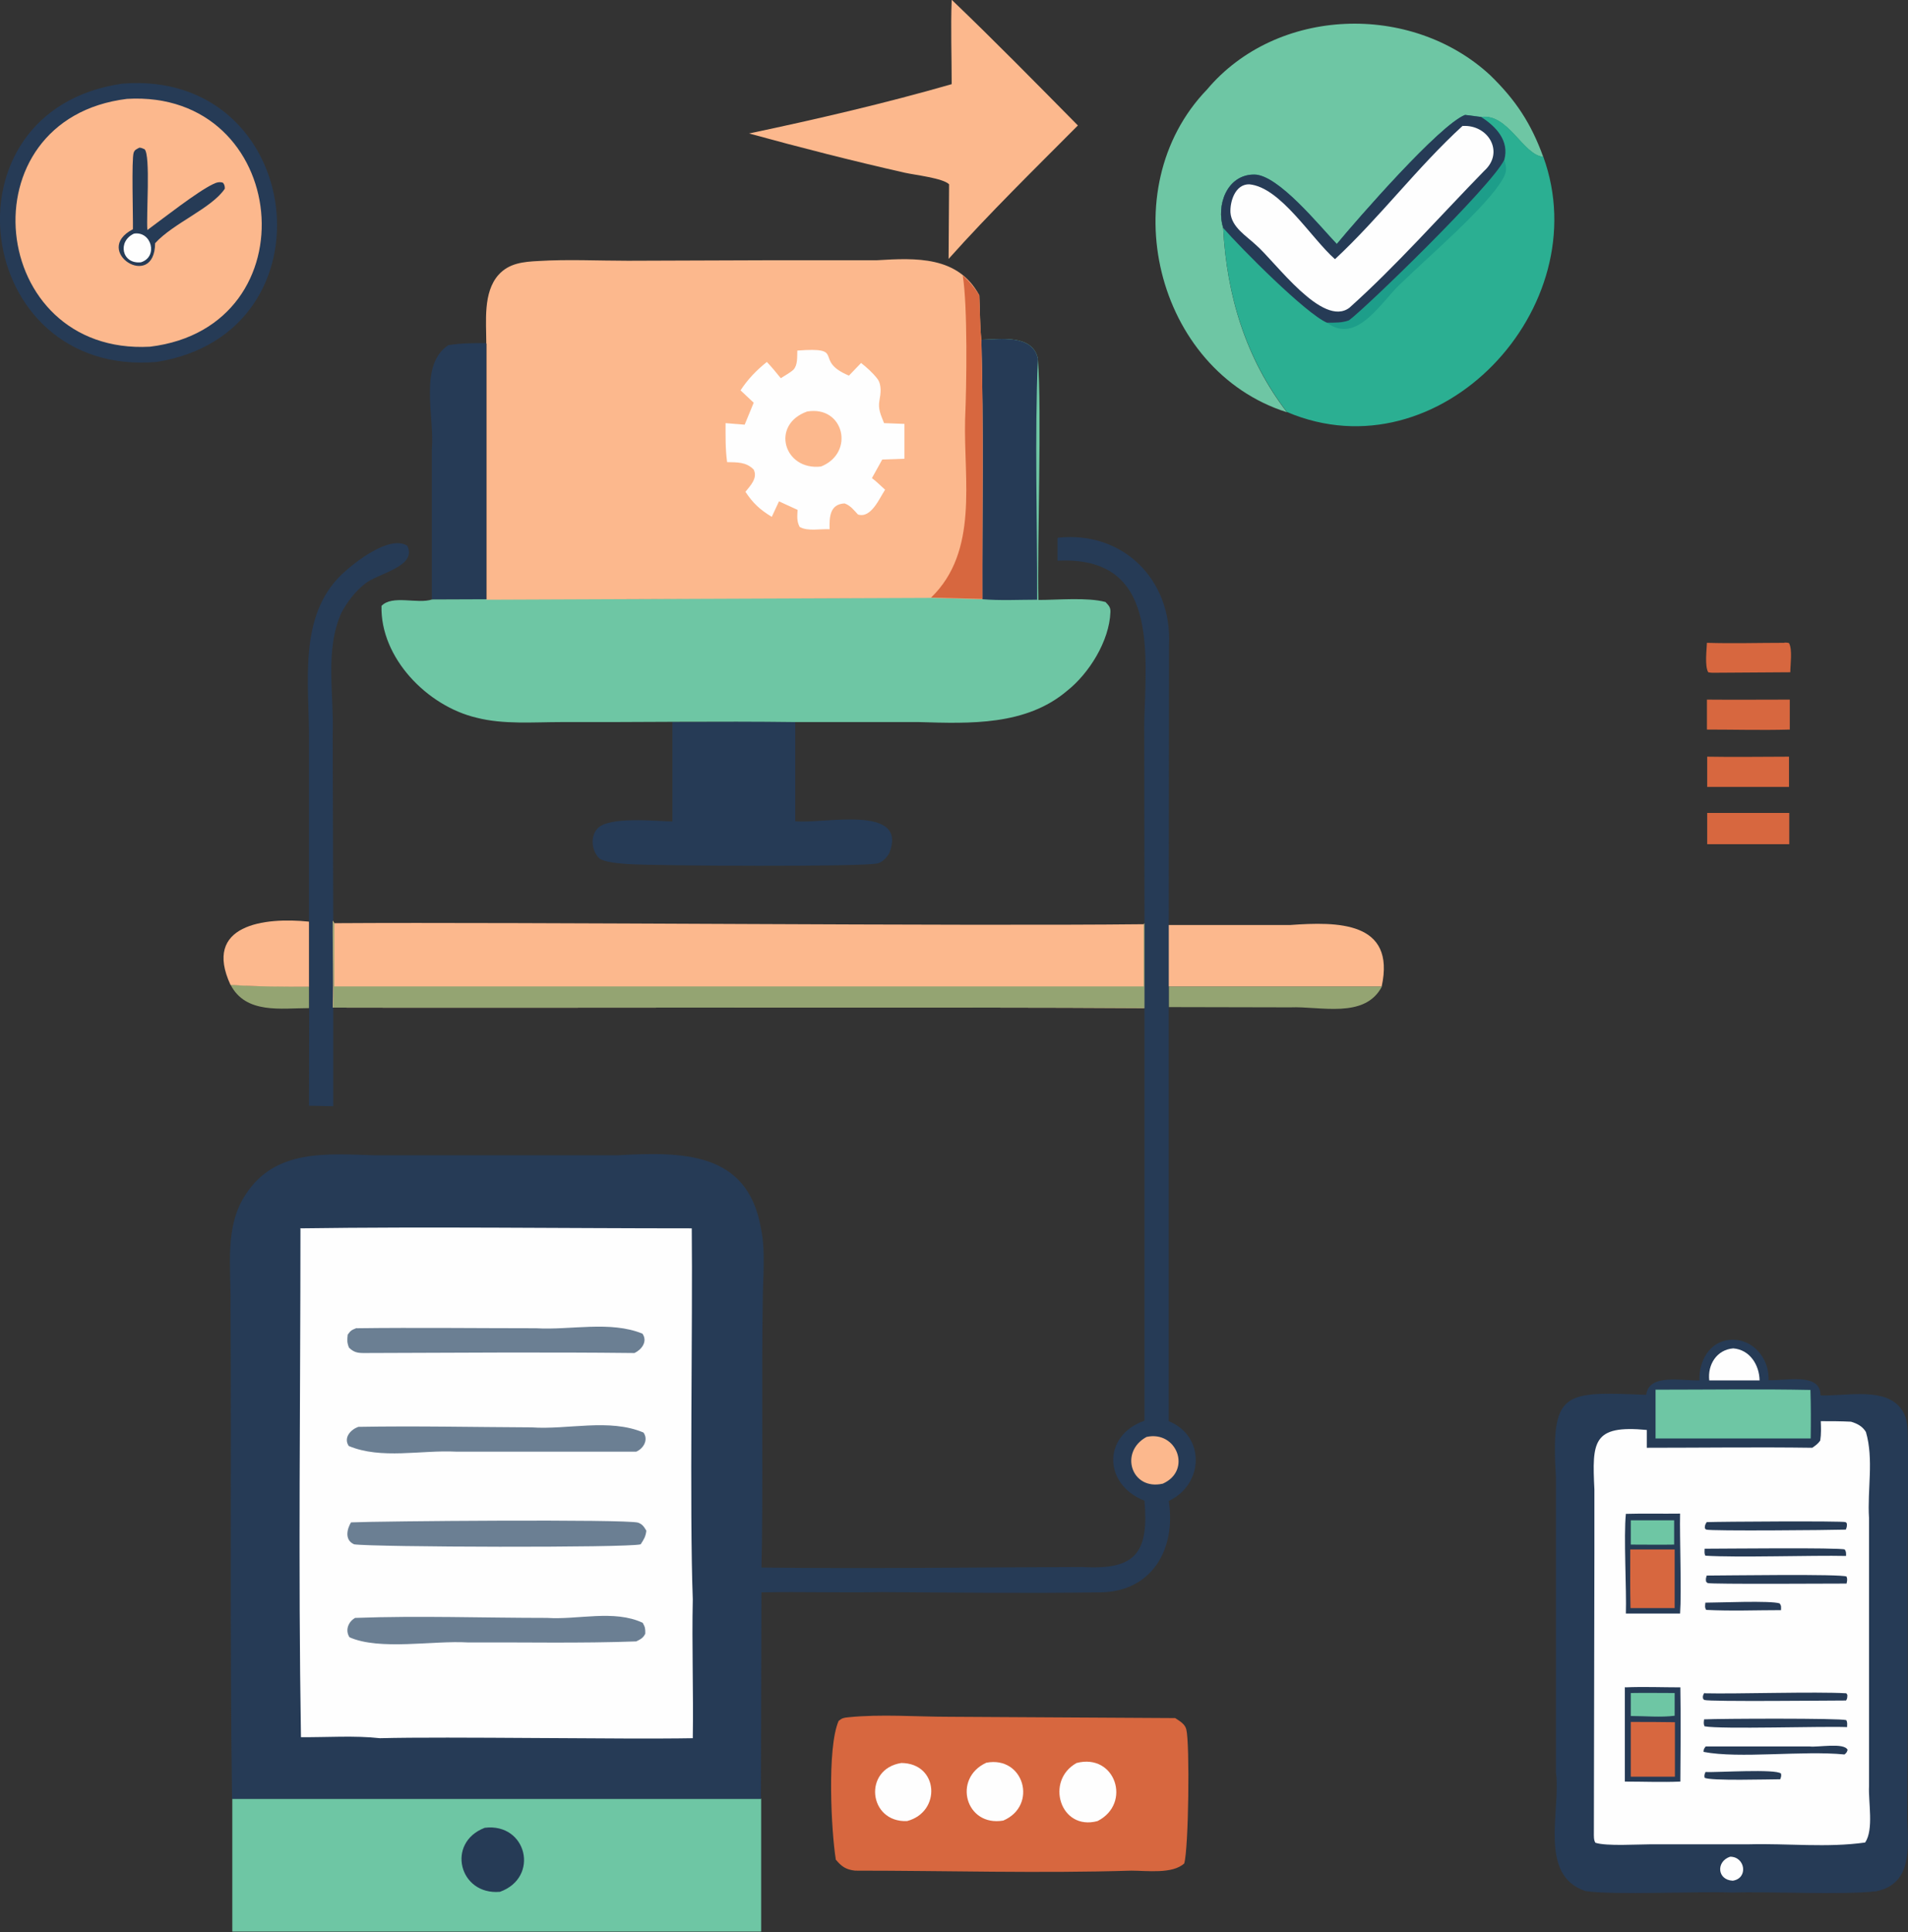 <?xml version="1.0" encoding="UTF-8"?>
<svg id="a" data-name="Layer 1" xmlns="http://www.w3.org/2000/svg" viewBox="0 0 73.92 74.84">
  <rect x="0" y="0" width="73.92" height="74.84" fill="#333333" stroke="none"/>
  <defs>
    <style>
      .b {
        fill: #2baf92;
      }

      .c {
        fill: #1d9e8a;
      }

      .d {
        fill: #6b7f93;
      }

      .e {
        fill: #263b56;
      }

      .f {
        fill: #fcb88d;
      }

      .g {
        fill: #94a472;
      }

      .h {
        fill: #d7673f;
      }

      .i {
        fill: #6ec6a4;
      }

      .j {
        fill: #fefefe;
      }
    </style>
  </defs>
  <path class="g" d="m8.93,38.14c1.01.08,2.03.06,3.04.07v.84c-1.08,0-2.45.24-3.04-.91Z"/>
  <path class="g" d="m45.28,38.21h8.26c-.66,1.27-2.39.76-3.56.81,0,0-4.7-.01-4.7-.01v-.8Z"/>
  <path class="f" d="m11.97,35.7v2.52c-1.01,0-2.03,0-3.04-.07-1.08-2.33,1.31-2.63,3.04-2.45Z"/>
  <path class="h" d="m66.14,29.31c1.06.02,2.12,0,3.17,0v1.17s-3.17,0-3.17,0v-1.16Z"/>
  <path class="h" d="m69.13,24.89c.07,0,.11,0,.18.02.14.25.05.84.05,1.13l-3.02.02c-.06,0-.11-.01-.16-.02-.14-.24-.06-.86-.05-1.14,1,.03,2.01,0,3.01,0Z"/>
  <path class="h" d="m66.13,27.1c1.07.01,2.14,0,3.21,0v1.16c-1.07.03-2.15,0-3.21,0v-1.18Z"/>
  <path class="h" d="m66.13,31.49h3.19s0,1.21,0,1.21h-3.18s0-1.21,0-1.21Z"/>
  <path class="f" d="m45.28,35.83h4.71c1.82-.13,4.09-.15,3.54,2.38h-8.26s0-2.38,0-2.38Z"/>
  <path class="e" d="m18.84,13.3v9.91c-.7,0-1.4,0-2.11,0v-5.83c.11-1.22-.52-3.25.64-4.01.49-.08.97-.08,1.47-.08Z"/>
  <path class="e" d="m11.97,35.7v-7.02c.02-2.17-.45-4.79,1.28-6.44.5-.47,1.85-1.53,2.53-1.1.4.83-1.19,1.07-1.66,1.49-.36.28-.67.69-.89,1.1-.66,1.46-.28,3.19-.34,4.75,0,0,.02,7.19.02,7.19-.02,1.12.03,2.24,0,3.35v3.83s-.94-.02-.94-.02c0-1.93.02-5.23.01-7.14Z"/>
  <path class="e" d="m26.05,27.97c1.58,0,3.18-.05,4.76,0v3.84c1.04.12,4.38-.68,3.65,1.22-.09.17-.25.35-.44.41-.53.15-8.67.1-9.69.03-.27-.02-.92-.06-1.12-.23-.29-.29-.35-.84-.06-1.15.45-.48,2.27-.28,2.9-.27v-3.85Z"/>
  <path class="f" d="m36.88,0c1.65,1.58,3.27,3.23,4.88,4.86-1.68,1.69-3.42,3.39-5.01,5.17l.02-2.89c-.23-.24-1.32-.36-1.72-.45-2.03-.46-4.03-.97-6.03-1.52,2.61-.55,5.28-1.17,7.85-1.91,0-1.09-.04-2.18,0-3.26Z"/>
  <path class="h" d="m32.38,72.02c-.17-1.04-.35-4.3.11-5.36.14-.11.18-.12.37-.14,1.26-.13,2.65-.02,3.92-.02l8.75.05c.18.12.38.23.43.44.14.55.09,4.61-.08,5.19-.45.42-1.46.28-2.05.28-3.55.11-7.15,0-10.7,0-.36-.04-.53-.16-.76-.44Z"/>
  <path class="j" d="m34.92,68.29c1.45.01,1.56,1.9.22,2.25-1.5.06-1.71-2.02-.22-2.25Z"/>
  <path class="j" d="m38.21,68.28c1.46-.28,2.01,1.66.66,2.24-1.46.25-1.98-1.63-.66-2.24Z"/>
  <path class="j" d="m41.71,68.29c1.5-.39,2.15,1.57.81,2.25-1.45.39-2.04-1.57-.81-2.25Z"/>
  <path class="i" d="m49.86,15.97c-5.11-1.62-6.8-8.66-3.1-12.5,2.71-3.22,7.92-3.38,10.97-.56.99.96,1.59,1.87,2.06,3.17-.78-.06-1.37-1.7-2.41-1.54l-.62-.08c-.99.39-4.14,4-4.97,5-.67-.69-2.28-2.68-3.2-2.69-1.06,0-1.48,1.18-1.2,2.07.13,2.6.88,5.06,2.47,7.13Z"/>
  <path class="f" d="m12.9,35.67l.05.09c7.45-.05,24.14.12,31.36.04l.03-.04c0,1.1,0,2.19,0,3.29-6.89-.05-24.34,0-31.45-.02.04-1.12-.01-2.24,0-3.35Z"/>
  <path class="g" d="m12.9,35.67l.05.09v2.45s31.36,0,31.36,0v-2.41s.04-.04.04-.04c0,1.1,0,2.19,0,3.29-6.89-.05-24.34,0-31.45-.02.04-1.12-.01-2.24,0-3.35Z"/>
  <path class="b" d="m56.76,4.45l.62.08c1.05-.16,1.63,1.48,2.41,1.54,2.12,5.84-4.02,12.4-9.93,9.89-1.59-2.08-2.34-4.53-2.47-7.13-.28-.89.15-2.07,1.2-2.07.93,0,2.53,1.99,3.2,2.69.83-1,3.98-4.61,4.97-5Z"/>
  <path class="c" d="m58.28,6.19c.1.32.1.47-.07.76-.6,1.05-2.89,3.01-3.84,3.94-.8.68-1.76,2.51-2.96,1.61.28,0,.58,0,.85-.09.58-.41,5.52-5.2,6.02-6.22Z"/>
  <path class="e" d="m56.76,4.45l.62.08c.58.37,1.1.92.9,1.66-.49,1.02-5.44,5.81-6.02,6.22-.27.1-.57.09-.85.09-.82-.35-3.35-2.9-4.02-3.67-.28-.89.15-2.07,1.2-2.07.93,0,2.53,1.99,3.2,2.69.83-1,3.98-4.61,4.97-5Z"/>
  <path class="j" d="m56.67,4.88c.99-.06,1.63,1.02.83,1.74-1.7,1.74-3.42,3.69-5.22,5.3-1.04.79-2.86-1.77-3.62-2.43-.37-.35-.95-.69-.99-1.26-.02-.44.19-1.1.73-1.09,1.21.11,2.39,2.08,3.32,2.9,1.74-1.62,3.19-3.56,4.95-5.17Z"/>
  <path class="i" d="m9.98,69.67h19.51s0,5.15,0,5.15H9s0-5.15,0-5.15h.99Z"/>
  <path class="e" d="m18.78,70.8c1.63-.2,2.14,1.92.59,2.48-1.58.14-2.1-1.9-.59-2.48Z"/>
  <path class="i" d="m38.02,13.16c.73-.02,1.98-.22,2.19.73.16,2.15-.03,7.12.02,9.35.74,0,1.9-.11,2.6.08.12.13.2.2.19.39-.04,1.12-.83,2.38-1.68,3.05-1.59,1.35-3.76,1.27-5.73,1.21,0,0-4.8,0-4.8,0-3.02-.04-6.04.01-9.06,0-1.08,0-2.24.1-3.29-.17-1.91-.45-3.73-2.32-3.68-4.33.42-.44,1.4-.06,1.96-.25.48,0,18.23-.07,19.33-.08l1.99.05c0-3.34.06-6.7-.04-10.04Z"/>
  <path class="e" d="m38.02,13.16c.73-.02,1.98-.22,2.19.73-.13,3.09-.02,6.24-.03,9.34-.7,0-1.44.04-2.13-.02,0-3.34.06-6.7-.04-10.04Z"/>
  <path class="f" d="m18.84,13.3c0-.85-.13-1.97.47-2.65.41-.46.97-.51,1.55-.54,1.14-.07,2.32-.01,3.47-.01l5.68-.02h3.97c1.5-.09,3.14-.17,3.96,1.36.03.57.02,1.16.08,1.73.09,3.34.03,6.7.04,10.04l-1.99-.05-17.22.07v-9.91Z"/>
  <path class="h" d="m37.3,10.67c.26.23.45.47.64.76.03.57.02,1.16.08,1.73.09,3.34.03,6.7.04,10.04l-1.99-.05c1.86-1.8,1.26-4.56,1.32-6.89.06-1.37.1-4.39-.09-5.58Z"/>
  <path class="j" d="m30.88,13.58c1.96-.15.58.37,2.01.97l.47-.49c.22.17.46.39.63.61.18.24.13.58.08.85-.06.33.06.56.18.87l.79.03v1.35s-.86.03-.86.03l-.4.72c.18.13.34.3.51.45-.22.33-.54,1.12-1.05.96-.16-.17-.29-.35-.52-.43-.58.03-.59.54-.58,1-.36-.02-.85.09-1.16-.09-.12-.23-.09-.41-.08-.66l-.72-.33-.28.6c-.46-.28-.73-.53-1.02-.97.2-.25.48-.53.32-.86-.29-.3-.64-.28-1.03-.29-.07-.5-.06-1.01-.06-1.51l.74.06.35-.85-.51-.48c.28-.43.62-.78,1.02-1.1.19.2.37.42.54.63.15-.1.36-.21.49-.33.17-.18.14-.5.15-.74Z"/>
  <path class="f" d="m31.27,15.94c1.43-.24,1.86,1.6.54,2.13-1.44.17-1.97-1.62-.54-2.13Z"/>
  <path class="e" d="m4.74,3.24c7.07-.57,8.35,9.66,1.33,10.78C-1.05,14.63-2.43,4.27,4.74,3.24Z"/>
  <path class="f" d="m4.92,3.83c6.32-.37,7.24,8.83.89,9.6C-.48,13.77-1.43,4.61,4.92,3.83Z"/>
  <path class="e" d="m5.4,5.72c.07,0,.13.03.2.06.24.22.06,2.61.11,3.13.6-.44,1.95-1.5,2.55-1.78.12-.06.25-.1.38-.05.06.08.07.13.07.23-.51.76-1.99,1.33-2.7,2.11-.02,1.88-2.48.3-.86-.54.01-.46-.06-2.72.03-2.97.04-.11.11-.13.2-.18Z"/>
  <path class="j" d="m5.19,9.05c.68-.11.95.9.27,1.11-.74.08-.92-.81-.27-1.11Z"/>
  <path class="e" d="m40.98,20.83c2.53-.28,4.44,1.64,4.31,4.16,0,0-.01,10.84-.01,10.84,0,1.91,0,16.94,0,19.22,1.44.59,1.35,2.46,0,3.09.29,1.84-.63,3.51-2.64,3.54-2.83.04-5.67.01-8.49-.01-1.55.03-3.1-.02-4.65.01l-.02,8H9.98s-.99,0-.99,0c-.09-6.28-.02-12.83-.06-19.12.03-1.42-.25-3.03.58-4.28,1.15-1.79,3.15-1.58,5-1.53,0,0,4.77,0,4.77,0h4.63c2.46-.13,5.05-.19,5.57,2.83.19.87.07,1.98.07,2.88-.05,2.46.02,7.88-.05,10.26,4.14.05,8.3-.01,12.44-.02,2.07.12,2.57-.56,2.4-2.57-1.59-.62-1.64-2.52,0-3.1,0-2.52,0-17.1,0-19.27,0,0-.01-7.72-.01-7.72.06-2.76.57-6.52-3.36-6.32v-.87Z"/>
  <path class="f" d="m44.42,55.66c1.17-.26,1.77,1.3.63,1.81-1.22.28-1.7-1.23-.63-1.81Z"/>
  <path class="j" d="m11.62,47.58c5.05-.07,10.12,0,15.18,0,.04,3.56-.09,10.91.04,14.37-.04,1.79.03,3.59,0,5.38-2.75.05-9.48-.07-12.12,0-.99-.11-2.06-.03-3.06-.04-.11-6.57-.02-13.15-.02-19.72Z"/>
  <path class="d" d="m13.82,51.45c2.32-.03,4.64,0,6.95,0,1.32.08,2.88-.3,4.12.21.21.3-.03.62-.31.75-3.5-.04-7-.01-10.49,0-.24,0-.39-.03-.57-.21-.08-.2-.07-.29-.05-.5.12-.17.15-.18.35-.26Z"/>
  <path class="d" d="m13.6,58.97c1.07-.05,10.66-.13,11.12.01.17.06.23.16.32.31-.02.22-.1.35-.22.53-.53.14-10.34.11-11.1,0-.37-.16-.29-.58-.11-.87Z"/>
  <path class="d" d="m13.77,62.67c2.46-.09,4.96,0,7.42,0,1.2.08,2.6-.33,3.71.19.1.18.1.22.1.42-.08.17-.19.22-.35.3-2.17.08-4.36.03-6.53.04-1.33-.08-3.41.32-4.58-.2-.18-.28-.04-.62.24-.76Z"/>
  <path class="d" d="m13.87,55.27c2.24-.04,4.48.01,6.72.02,1.41.1,3.01-.36,4.34.2.2.28,0,.62-.28.74h-6.98c-1.35-.07-2.9.31-4.16-.22-.21-.32.07-.63.37-.74Z"/>
  <path class="e" d="m67.02,51.9c.89-.07,1.53.72,1.5,1.56.61.04,2.02-.32,2.01.59.89.04,2.29-.29,2.98.36.32.3.39.66.4,1.08.03,1.38,0,2.77,0,4.15v7.4s-.02,3.4-.02,3.4c.04,1.11.21,2.54-1.21,2.82-1.27.15-4.23,0-5.55.05-1.25-.06-4.63.11-5.71-.06-1.84-.62-.94-3.12-1.14-4.6,0-2.57,0-8.91,0-11.41-.2-3.38.27-3.34,3.5-3.21.09-.85,1.44-.53,2.06-.56-.03-.73.38-1.5,1.17-1.57Z"/>
  <path class="j" d="m67.03,71.92c.59,0,.71.84.1.93-.61-.03-.65-.75-.1-.93Z"/>
  <path class="j" d="m67.15,52.23c.64.05,1.01.64,1.02,1.24-.48,0-1.47,0-1.95,0-.07-.61.29-1.19.93-1.24Z"/>
  <path class="i" d="m64.14,53.83c2,0,4-.03,6,.01.02.63.02,1.25.01,1.88h-6.01s0-1.89,0-1.89Z"/>
  <path class="j" d="m70.54,55.05c.39,0,.78,0,1.17.02.24.07.45.18.58.4.31,1.06.05,2.23.12,3.33,0,0,0,7.21,0,7.21v3.18c-.03.61.19,1.68-.15,2.18-1.47.21-3,.03-4.5.07,0,0-3.8,0-3.8,0-.5,0-1.73.08-2.15-.06-.07-.1-.06-.27-.06-.4l.02-10.78v-2.51c-.09-1.85-.07-2.5,2.03-2.3v.69c2.14,0,4.28-.03,6.41,0,.13-.09.22-.15.31-.28.04-.25.03-.51.02-.77Z"/>
  <path class="e" d="m66.06,62.08c.51,0,2.56-.09,2.89.03.07.1.05.14.05.26-.96,0-1.94.04-2.9-.01-.06-.1-.04-.16-.03-.28Z"/>
  <path class="e" d="m66.07,68.64c.47.02,2.73-.13,2.93.06.02.1,0,.13-.03.22-.4,0-2.75.07-2.93-.06-.02-.1,0-.14.04-.23Z"/>
  <path class="e" d="m66.04,59.99c.65,0,5.23-.05,5.43.03.06.09.05.14.05.25-1.29-.03-4.21.07-5.45-.01-.05-.09-.03-.17-.03-.27Z"/>
  <path class="e" d="m66.04,65.59c1.24.03,4.3-.07,5.49,0l.04.06c0,.09,0,.15-.05.22-.59,0-5.29.05-5.48-.02-.02,0-.04-.03-.06-.05-.02-.11,0-.13.05-.23Z"/>
  <path class="e" d="m66.02,66.6c.62-.03,5.27-.05,5.51.03.05.1.03.16.03.27-.95-.04-4.86.09-5.52-.03-.05-.1-.03-.16-.02-.27Z"/>
  <path class="e" d="m66.11,61.03c.62,0,5.29-.07,5.43.04.04.1.02.17,0,.27-.56,0-5.26.03-5.38-.02-.02-.01-.04-.03-.06-.05-.02-.1-.01-.14.02-.23Z"/>
  <path class="e" d="m66.07,67.65h4.04c.33.04,1.33-.16,1.47.13-.03.1-.04.11-.12.18-1.61-.16-4.08.17-5.46-.1,0-.11.02-.12.08-.21Z"/>
  <path class="e" d="m66.12,58.96c.52-.02,5.26-.05,5.38,0,.02.01.04.03.05.05.01.1,0,.15-.04.24-.62.02-5.24.06-5.4,0-.02,0-.04-.03-.06-.05-.01-.1.02-.16.07-.24Z"/>
  <path class="e" d="m62.97,65.36c.71-.03,1.43,0,2.13,0,.02,1.22.01,2.44,0,3.65-.71.03-1.43,0-2.15,0v-3.66Z"/>
  <path class="i" d="m63.18,65.58c.57-.01,1.13,0,1.7,0v.88c-.54.07-1.15.01-1.7.01v-.89Z"/>
  <path class="h" d="m63.17,66.7c.57,0,1.15,0,1.72.01v2.11s-1.71,0-1.71,0v-2.12Z"/>
  <path class="e" d="m62.99,58.64c.7-.02,1.4,0,2.1-.01-.02.9.06,3.01,0,3.87h-2.1c.03-.9-.09-3,0-3.86Z"/>
  <path class="i" d="m63.18,58.89h1.68s0,.94,0,.94c-.56.01-1.12,0-1.68,0v-.95Z"/>
  <path class="h" d="m63.15,60.02h1.73c0,.76,0,1.51,0,2.27h-1.71c-.02-.75-.01-1.51-.01-2.27Z"/>
</svg>